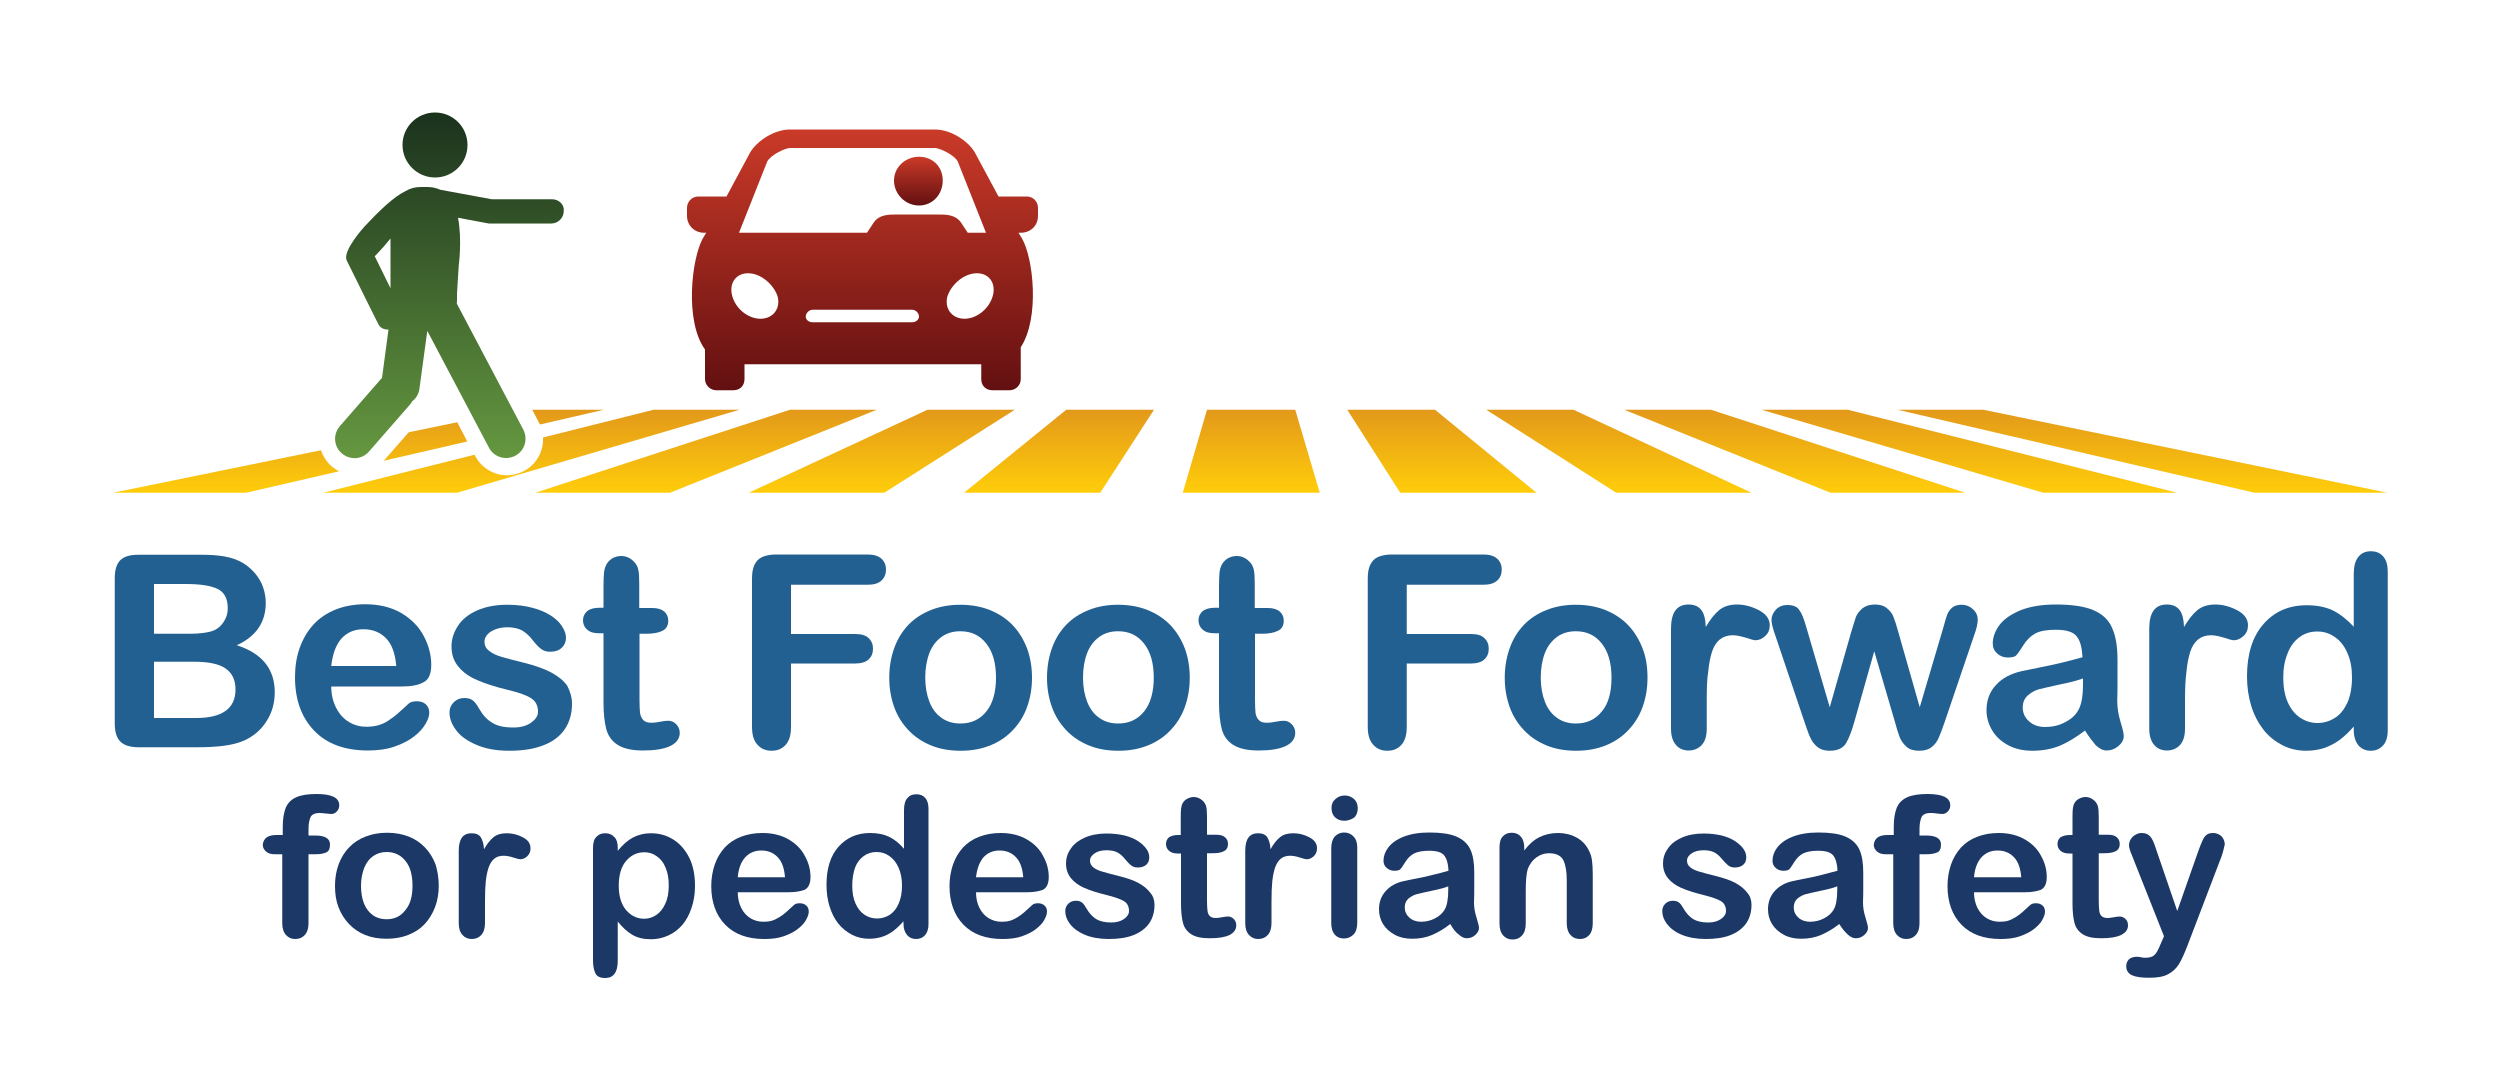 <?xml version="1.0" encoding="utf-8"?>
<!-- Generator: Adobe Illustrator 26.5.0, SVG Export Plug-In . SVG Version: 6.00 Build 0)  -->
<svg version="1.1" id="Layer_1" xmlns="http://www.w3.org/2000/svg" xmlns:xlink="http://www.w3.org/1999/xlink" x="0px" y="0px"
	 viewBox="0 0 1000 436" style="enable-background:new 0 0 1000 436;" xml:space="preserve">
<style type="text/css">
	.st0{display:none;}
	.st1{fill:#1C3867;}
	.st2{fill:#236092;}
	.st3{fill:url(#SVGID_1_);}
	.st4{fill:none;}
	.st5{fill:url(#SVGID_00000005239080283216213080000018027725858600276630_);}
	.st6{fill:url(#SVGID_00000101075966730403246930000017527614521905411255_);}
	.st7{fill:url(#SVGID_00000160186329000789251840000000268452877471162804_);}
	.st8{fill:url(#SVGID_00000169517195747489017740000011267824129711027381_);}
	.st9{fill:url(#SVGID_00000005982591649432027680000014509541062368711851_);}
	.st10{fill:url(#SVGID_00000008113663582750484760000013864821800500422811_);}
	.st11{fill:url(#SVGID_00000062897396166119391560000010333834342785859492_);}
	.st12{fill:url(#SVGID_00000121256953231334861550000007537589487791939240_);}
	.st13{fill:url(#SVGID_00000042719405968040208460000010189681656034944165_);}
	.st14{fill:url(#SVGID_00000124864573786029437700000015241023973446679729_);}
	.st15{fill:url(#SVGID_00000126316686428736011950000017798329014841939096_);}
	.st16{fill:url(#SVGID_00000103986939222836610140000015033923512661740708_);}
	.st17{fill:url(#SVGID_00000136394047754721799630000006872312966491262906_);}
	.st18{fill:url(#SVGID_00000016057020252705774970000003080788459306025393_);}
	.st19{fill:url(#SVGID_00000010290908598691876730000005789932294190691506_);}
</style>
<g id="DEMO_BACKGROUNDS_-_NO_PRINT" class="st0">
</g>
<g id="LOGOS">
	<g>
		<g>
			<g>
				<path class="st1" d="M110.6,334h2.5v-3.1c0-3.3,0.4-5.8,1.2-7.8c0.8-1.9,2.2-3.3,4.2-4.2c2-0.9,4.7-1.3,8.1-1.3
					c6.1,0,9.1,1.5,9.1,4.5c0,1-0.3,1.8-1,2.5c-0.6,0.7-1.4,1-2.3,1c-0.4,0-1.1-0.1-2.1-0.2s-1.8-0.2-2.5-0.2
					c-1.9,0-3.1,0.6-3.6,1.7s-0.8,2.7-0.8,4.8v2.5h2.6c4,0,6,1.2,6,3.6c0,1.7-0.5,2.8-1.6,3.2c-1.1,0.5-2.5,0.7-4.4,0.7h-2.6v27.6
					c0,2.1-0.5,3.6-1.5,4.7c-1,1.1-2.2,1.6-3.8,1.6c-1.5,0-2.7-0.5-3.7-1.6c-1-1.1-1.5-2.7-1.5-4.7v-27.6h-2.9
					c-1.6,0-2.7-0.3-3.6-1.1c-0.8-0.7-1.3-1.6-1.3-2.7C105.4,335.3,107.1,334,110.6,334z"/>
				<path class="st1" d="M175.5,354.3c0,3.1-0.5,6-1.5,8.6c-1,2.6-2.4,4.9-4.2,6.8c-1.8,1.9-4,3.3-6.6,4.3c-2.5,1-5.4,1.5-8.6,1.5
					c-3.2,0-6-0.5-8.5-1.5c-2.5-1-4.7-2.5-6.5-4.4c-1.8-1.9-3.2-4.1-4.2-6.7c-1-2.6-1.4-5.4-1.4-8.6c0-3.2,0.5-6,1.5-8.7
					c1-2.6,2.4-4.9,4.2-6.7c1.8-1.9,4-3.3,6.6-4.3c2.6-1,5.4-1.5,8.5-1.5c3.2,0,6,0.5,8.6,1.5c2.6,1,4.8,2.5,6.6,4.4
					c1.8,1.9,3.2,4.1,4.2,6.7C175,348.3,175.5,351.2,175.5,354.3z M165,354.3c0-4.3-0.9-7.6-2.8-9.9c-1.9-2.4-4.4-3.6-7.5-3.6
					c-2,0-3.8,0.5-5.4,1.6c-1.6,1.1-2.7,2.6-3.6,4.7c-0.8,2.1-1.3,4.5-1.3,7.2c0,2.7,0.4,5.1,1.2,7.1c0.8,2,2,3.6,3.6,4.7
					c1.5,1.1,3.4,1.6,5.4,1.6c3.2,0,5.7-1.2,7.5-3.6C164.1,361.8,165,358.5,165,354.3z"/>
				<path class="st1" d="M194,360.5v8.7c0,2.1-0.5,3.7-1.5,4.8s-2.3,1.6-3.8,1.6c-1.5,0-2.7-0.5-3.7-1.6c-1-1.1-1.5-2.6-1.5-4.7v-29
					c0-4.7,1.7-7,5.1-7c1.7,0,3,0.5,3.7,1.6s1.2,2.7,1.3,4.8c1.2-2.1,2.5-3.8,3.8-4.8c1.3-1.1,3.1-1.6,5.3-1.6
					c2.2,0,4.3,0.5,6.4,1.6c2.1,1.1,3.1,2.5,3.1,4.4c0,1.3-0.4,2.3-1.3,3.2c-0.9,0.8-1.8,1.2-2.8,1.2c-0.4,0-1.3-0.2-2.8-0.7
					c-1.5-0.5-2.8-0.7-3.9-0.7c-1.5,0-2.8,0.4-3.7,1.2c-1,0.8-1.7,2-2.3,3.6c-0.5,1.6-0.9,3.5-1.1,5.6
					C194.1,354.7,194,357.3,194,360.5z"/>
				<path class="st1" d="M247.1,339v1.3c2-2.4,4-4.2,6.1-5.3c2.1-1.1,4.5-1.7,7.2-1.7c3.2,0,6.2,0.8,8.9,2.5
					c2.7,1.7,4.8,4.1,6.4,7.3s2.3,7,2.3,11.3c0,3.2-0.5,6.2-1.4,8.8c-0.9,2.7-2.1,4.9-3.7,6.8c-1.6,1.8-3.4,3.2-5.6,4.2
					c-2.2,1-4.5,1.5-6.9,1.5c-3,0-5.5-0.6-7.5-1.8c-2-1.2-4-3-5.8-5.3v15.7c0,4.6-1.7,6.9-5,6.9c-2,0-3.3-0.6-3.9-1.8
					c-0.6-1.2-1-2.9-1-5.2v-45c0-2,0.4-3.5,1.3-4.4c0.9-1,2-1.5,3.6-1.5c1.5,0,2.7,0.5,3.6,1.5C246.6,335.6,247.1,337.1,247.1,339z
					 M267.5,354.1c0-2.7-0.4-5.1-1.3-7.1c-0.8-2-2-3.5-3.5-4.5c-1.5-1.1-3.1-1.6-4.9-1.6c-2.9,0-5.3,1.1-7.3,3.4c-2,2.3-3,5.6-3,10
					c0,4.2,1,7.4,2.9,9.7c2,2.3,4.4,3.5,7.3,3.5c1.7,0,3.3-0.5,4.8-1.5c1.5-1,2.7-2.5,3.6-4.5C267.1,359.4,267.5,357,267.5,354.1z"
					/>
				<path class="st1" d="M315.5,356.9h-20.4c0,2.4,0.5,4.5,1.4,6.3c0.9,1.8,2.2,3.2,3.7,4.1c1.5,0.9,3.2,1.4,5.1,1.4
					c1.2,0,2.4-0.1,3.4-0.4c1-0.3,2-0.8,3-1.4c1-0.6,1.9-1.3,2.7-2c0.8-0.7,1.9-1.7,3.2-2.9c0.5-0.5,1.3-0.7,2.3-0.7
					c1.1,0,1.9,0.3,2.6,0.9c0.7,0.6,1,1.4,1,2.5c0,0.9-0.4,2-1.1,3.3c-0.7,1.3-1.9,2.5-3.3,3.6c-1.5,1.2-3.4,2.1-5.6,2.9
					c-2.3,0.8-4.8,1.1-7.8,1.1c-6.7,0-11.9-1.9-15.6-5.7c-3.7-3.8-5.6-9-5.6-15.5c0-3.1,0.5-5.9,1.4-8.6c0.9-2.6,2.3-4.9,4-6.8
					c1.8-1.9,3.9-3.3,6.5-4.3c2.6-1,5.4-1.5,8.6-1.5c4.1,0,7.6,0.9,10.5,2.6c2.9,1.7,5.1,3.9,6.5,6.7c1.5,2.7,2.2,5.5,2.2,8.3
					c0,2.6-0.8,4.3-2.3,5.1C320.3,356.5,318.2,356.9,315.5,356.9z M295.1,350.9H314c-0.3-3.6-1.2-6.2-2.9-8
					c-1.7-1.8-3.9-2.7-6.6-2.7c-2.6,0-4.7,0.9-6.4,2.7C296.4,344.8,295.4,347.4,295.1,350.9z"/>
				<path class="st1" d="M361.4,369.5v-1c-1.4,1.6-2.8,2.9-4.1,3.9c-1.4,1-2.8,1.8-4.4,2.3c-1.6,0.5-3.3,0.8-5.2,0.8
					c-2.5,0-4.8-0.5-6.9-1.6c-2.1-1.1-4-2.6-5.5-4.5c-1.6-2-2.7-4.3-3.5-6.9s-1.2-5.5-1.2-8.6c0-6.5,1.6-11.6,4.8-15.2
					c3.2-3.6,7.4-5.5,12.6-5.5c3,0,5.5,0.5,7.6,1.5c2.1,1,4.1,2.6,6,4.8v-15.4c0-2.1,0.4-3.8,1.3-4.8c0.9-1.1,2.1-1.6,3.6-1.6
					c1.6,0,2.8,0.5,3.6,1.5c0.9,1,1.3,2.5,1.3,4.4v46c0,2-0.5,3.5-1.4,4.5c-0.9,1-2.1,1.5-3.6,1.5c-1.4,0-2.6-0.5-3.5-1.5
					C361.9,372.9,361.4,371.5,361.4,369.5z M340.9,354.2c0,2.8,0.4,5.2,1.3,7.2s2.1,3.5,3.6,4.5c1.5,1,3.2,1.5,5,1.5
					c1.8,0,3.5-0.5,5-1.4c1.5-1,2.7-2.4,3.6-4.4c0.9-2,1.4-4.4,1.4-7.4c0-2.8-0.5-5.2-1.4-7.2c-0.9-2-2.1-3.5-3.7-4.6
					c-1.5-1.1-3.2-1.6-5.1-1.6c-1.9,0-3.6,0.5-5.1,1.6c-1.5,1.1-2.7,2.6-3.5,4.7C341.3,349.2,340.9,351.6,340.9,354.2z"/>
				<path class="st1" d="M410.8,356.9h-20.4c0,2.4,0.5,4.5,1.4,6.3c0.9,1.8,2.2,3.2,3.7,4.1c1.5,0.9,3.2,1.4,5.1,1.4
					c1.2,0,2.4-0.1,3.4-0.4c1-0.3,2-0.8,3-1.4c1-0.6,1.9-1.3,2.7-2c0.8-0.7,1.9-1.7,3.2-2.9c0.5-0.5,1.3-0.7,2.3-0.7
					c1.1,0,1.9,0.3,2.6,0.9c0.7,0.6,1,1.4,1,2.5c0,0.9-0.4,2-1.1,3.3c-0.7,1.3-1.9,2.5-3.3,3.6c-1.5,1.2-3.4,2.1-5.6,2.9
					c-2.3,0.8-4.8,1.1-7.8,1.1c-6.7,0-11.9-1.9-15.6-5.7c-3.7-3.8-5.6-9-5.6-15.5c0-3.1,0.5-5.9,1.4-8.6c0.9-2.6,2.3-4.9,4-6.8
					c1.8-1.9,3.9-3.3,6.5-4.3c2.6-1,5.4-1.5,8.6-1.5c4.1,0,7.6,0.9,10.5,2.6c2.9,1.7,5.1,3.9,6.5,6.7c1.5,2.7,2.2,5.5,2.2,8.3
					c0,2.6-0.8,4.3-2.3,5.1C415.7,356.5,413.5,356.9,410.8,356.9z M390.4,350.9h18.9c-0.3-3.6-1.2-6.2-2.9-8
					c-1.7-1.8-3.9-2.7-6.6-2.7c-2.6,0-4.7,0.9-6.4,2.7C391.8,344.8,390.8,347.4,390.4,350.9z"/>
				<path class="st1" d="M461.8,361.9c0,2.9-0.7,5.3-2.1,7.4c-1.4,2-3.5,3.6-6.2,4.7c-2.7,1.1-6.1,1.6-10,1.6c-3.7,0-7-0.6-9.6-1.7
					s-4.6-2.6-5.9-4.3c-1.3-1.7-1.9-3.4-1.9-5.2c0-1.1,0.4-2.1,1.2-2.9c0.8-0.8,1.8-1.2,3.1-1.2c1.1,0,1.9,0.3,2.5,0.8
					c0.6,0.5,1.1,1.3,1.7,2.3c1.1,1.9,2.3,3.2,3.8,4.2c1.5,0.9,3.5,1.4,6.1,1.4c2.1,0,3.8-0.5,5.1-1.4c1.3-0.9,2-2,2-3.2
					c0-1.8-0.7-3.2-2.1-4c-1.4-0.8-3.7-1.6-6.9-2.4c-3.6-0.9-6.5-1.8-8.8-2.8c-2.3-1-4.1-2.3-5.4-3.9c-1.3-1.6-2-3.6-2-5.9
					c0-2.1,0.6-4.1,1.9-5.9c1.2-1.9,3.1-3.3,5.5-4.4c2.4-1.1,5.4-1.7,8.8-1.7c2.7,0,5.1,0.3,7.3,0.8c2.2,0.6,3.9,1.3,5.4,2.3
					c1.4,0.9,2.5,2,3.3,3.1c0.8,1.1,1.1,2.3,1.1,3.4c0,1.2-0.4,2.2-1.2,2.9s-1.9,1.1-3.4,1.1c-1.1,0-2-0.3-2.7-0.9
					c-0.8-0.6-1.6-1.5-2.6-2.7c-0.8-1-1.7-1.8-2.8-2.4c-1.1-0.6-2.5-0.9-4.4-0.9c-1.9,0-3.5,0.4-4.7,1.2c-1.2,0.8-1.9,1.8-1.9,3
					c0,1.1,0.5,2,1.4,2.7c0.9,0.7,2.2,1.3,3.7,1.7c1.6,0.5,3.7,1,6.4,1.7c3.2,0.8,5.9,1.7,7.9,2.8c2,1.1,3.6,2.4,4.7,3.9
					C461.2,358.3,461.8,360,461.8,361.9z"/>
				<path class="st1" d="M471.2,334h1.1v-6.3c0-1.7,0-3,0.1-4c0.1-1,0.3-1.8,0.7-2.5c0.4-0.7,1-1.3,1.8-1.7s1.6-0.7,2.6-0.7
					c1.3,0,2.5,0.5,3.6,1.5c0.7,0.7,1.2,1.5,1.4,2.4s0.3,2.3,0.3,4.1v7.1h3.8c1.5,0,2.6,0.3,3.4,1c0.8,0.7,1.2,1.6,1.2,2.7
					c0,1.4-0.6,2.4-1.7,2.9c-1.1,0.6-2.7,0.8-4.8,0.8h-1.9v19.2c0,1.6,0.1,2.9,0.2,3.8c0.1,0.9,0.4,1.6,0.9,2.1
					c0.5,0.5,1.3,0.8,2.4,0.8c0.6,0,1.4-0.1,2.5-0.3c1-0.2,1.9-0.3,2.4-0.3c0.8,0,1.6,0.3,2.3,1c0.7,0.7,1,1.5,1,2.5
					c0,1.7-0.9,3-2.7,3.9c-1.8,0.9-4.5,1.3-7.9,1.3c-3.3,0-5.7-0.5-7.4-1.6c-1.7-1.1-2.8-2.6-3.3-4.5c-0.5-1.9-0.8-4.5-0.8-7.8v-20
					h-1.4c-1.5,0-2.6-0.4-3.4-1.1c-0.8-0.7-1.2-1.6-1.2-2.7c0-1.1,0.4-2,1.2-2.7C468.4,334.4,469.6,334,471.2,334z"/>
				<path class="st1" d="M508.6,360.5v8.7c0,2.1-0.5,3.7-1.5,4.8s-2.3,1.6-3.8,1.6c-1.5,0-2.7-0.5-3.7-1.6c-1-1.1-1.5-2.6-1.5-4.7
					v-29c0-4.7,1.7-7,5.1-7c1.7,0,3,0.5,3.7,1.6s1.2,2.7,1.3,4.8c1.2-2.1,2.5-3.8,3.8-4.8c1.3-1.1,3.1-1.6,5.3-1.6
					c2.2,0,4.3,0.5,6.4,1.6c2.1,1.1,3.1,2.5,3.1,4.4c0,1.3-0.4,2.3-1.3,3.2c-0.9,0.8-1.8,1.2-2.8,1.2c-0.4,0-1.3-0.2-2.8-0.7
					c-1.5-0.5-2.8-0.7-3.9-0.7c-1.5,0-2.8,0.4-3.7,1.2c-1,0.8-1.7,2-2.3,3.6c-0.5,1.6-0.9,3.5-1.1,5.6
					C508.7,354.7,508.6,357.3,508.6,360.5z"/>
				<path class="st1" d="M537.8,328.3c-1.5,0-2.7-0.4-3.7-1.3c-1-0.9-1.5-2.2-1.5-3.8c0-1.5,0.5-2.7,1.6-3.6c1.1-1,2.3-1.4,3.7-1.4
					c1.3,0,2.5,0.4,3.6,1.3c1,0.9,1.6,2.1,1.6,3.8c0,1.6-0.5,2.9-1.5,3.8C540.4,327.8,539.2,328.3,537.8,328.3z M542.9,339v30.1
					c0,2.1-0.5,3.7-1.5,4.7s-2.3,1.6-3.8,1.6c-1.5,0-2.8-0.5-3.7-1.6c-1-1.1-1.4-2.7-1.4-4.7v-29.8c0-2.1,0.5-3.6,1.4-4.7
					c1-1,2.2-1.6,3.7-1.6c1.5,0,2.8,0.5,3.8,1.6C542.5,335.7,542.9,337.2,542.9,339z"/>
				<path class="st1" d="M580.1,369.6c-2.5,2-5,3.4-7.3,4.4c-2.4,1-5,1.5-7.9,1.5c-2.7,0-5-0.5-7-1.6s-3.6-2.5-4.7-4.3
					c-1.1-1.8-1.6-3.8-1.6-5.9c0-2.9,0.9-5.3,2.7-7.3c1.8-2,4.3-3.4,7.4-4c0.7-0.2,2.3-0.5,4.9-1c2.6-0.5,4.9-1,6.7-1.5
					c1.9-0.4,3.9-1,6.1-1.6c-0.1-2.8-0.7-4.8-1.7-6.1c-1-1.3-3-1.9-6.1-1.9c-2.6,0-4.6,0.4-6,1.1c-1.3,0.7-2.5,1.8-3.4,3.3
					c-1,1.5-1.6,2.5-2,2.9c-0.4,0.5-1.2,0.7-2.5,0.7c-1.2,0-2.2-0.4-3-1.1c-0.9-0.8-1.3-1.7-1.3-2.9c0-1.8,0.6-3.6,1.9-5.3
					c1.3-1.7,3.3-3.2,6.1-4.3s6.2-1.7,10.3-1.7c4.6,0,8.2,0.5,10.8,1.6c2.6,1.1,4.5,2.8,5.6,5.1c1.1,2.3,1.6,5.4,1.6,9.3
					c0,2.4,0,4.5,0,6.2c0,1.7,0,3.6-0.1,5.7c0,2,0.3,4,1,6.1c0.6,2.1,1,3.5,1,4.1c0,1.1-0.5,2-1.5,2.9c-1,0.9-2.1,1.3-3.4,1.3
					c-1.1,0-2.1-0.5-3.2-1.5C582.3,373,581.2,371.5,580.1,369.6z M579.4,354.5c-1.5,0.6-3.7,1.2-6.7,1.8c-2.9,0.6-4.9,1.1-6.1,1.4
					c-1.1,0.3-2.2,0.9-3.2,1.7c-1,0.9-1.5,2-1.5,3.6c0,1.6,0.6,2.9,1.8,4c1.2,1.1,2.8,1.7,4.7,1.7c2.1,0,4-0.5,5.7-1.4
					c1.7-0.9,3-2.1,3.8-3.5c0.9-1.6,1.4-4.2,1.4-7.8V354.5z"/>
				<path class="st1" d="M609.7,338.9v1.3c1.8-2.4,3.8-4.2,6-5.3s4.7-1.7,7.5-1.7c2.7,0,5.2,0.6,7.4,1.8c2.2,1.2,3.8,2.9,4.9,5.1
					c0.7,1.3,1.1,2.6,1.3,4.1c0.2,1.5,0.3,3.4,0.3,5.7v19.4c0,2.1-0.5,3.7-1.4,4.7c-1,1.1-2.2,1.6-3.7,1.6c-1.6,0-2.8-0.5-3.8-1.6
					c-1-1.1-1.5-2.7-1.5-4.7v-17.4c0-3.4-0.5-6.1-1.4-7.9c-1-1.8-2.9-2.7-5.7-2.7c-1.9,0-3.6,0.6-5.1,1.7c-1.5,1.1-2.6,2.6-3.4,4.6
					c-0.5,1.6-0.8,4.5-0.8,8.7v13.1c0,2.1-0.5,3.7-1.5,4.8c-1,1.1-2.2,1.6-3.8,1.6c-1.5,0-2.7-0.5-3.7-1.6c-1-1.1-1.5-2.7-1.5-4.7
					V339c0-2,0.4-3.5,1.3-4.4c0.9-1,2-1.5,3.6-1.5c0.9,0,1.7,0.2,2.5,0.6c0.7,0.4,1.3,1.1,1.8,1.9
					C609.4,336.6,609.7,337.6,609.7,338.9z"/>
				<path class="st1" d="M700.6,361.9c0,2.9-0.7,5.3-2.1,7.4c-1.4,2-3.5,3.6-6.2,4.7c-2.7,1.1-6.1,1.6-10,1.6c-3.7,0-7-0.6-9.6-1.7
					c-2.7-1.1-4.6-2.6-5.9-4.3c-1.3-1.7-1.9-3.4-1.9-5.2c0-1.1,0.4-2.1,1.2-2.9c0.8-0.8,1.8-1.2,3.1-1.2c1.1,0,1.9,0.3,2.5,0.8
					c0.6,0.5,1.1,1.3,1.7,2.3c1.1,1.9,2.3,3.2,3.8,4.2c1.5,0.9,3.5,1.4,6.1,1.4c2.1,0,3.8-0.5,5.1-1.4c1.3-0.9,2-2,2-3.2
					c0-1.8-0.7-3.2-2.1-4c-1.4-0.8-3.7-1.6-6.9-2.4c-3.6-0.9-6.5-1.8-8.8-2.8s-4.1-2.3-5.4-3.9c-1.3-1.6-2-3.6-2-5.9
					c0-2.1,0.6-4.1,1.9-5.9c1.2-1.9,3.1-3.3,5.5-4.4c2.4-1.1,5.4-1.7,8.8-1.7c2.7,0,5.1,0.3,7.3,0.8c2.2,0.6,3.9,1.3,5.4,2.3
					s2.5,2,3.3,3.1c0.8,1.1,1.1,2.3,1.1,3.4c0,1.2-0.4,2.2-1.2,2.9s-1.9,1.1-3.4,1.1c-1.1,0-2-0.3-2.7-0.9s-1.6-1.5-2.6-2.7
					c-0.8-1-1.7-1.8-2.8-2.4s-2.5-0.9-4.4-0.9c-1.9,0-3.5,0.4-4.7,1.2c-1.2,0.8-1.9,1.8-1.9,3c0,1.1,0.5,2,1.4,2.7
					c0.9,0.7,2.2,1.3,3.7,1.7c1.6,0.5,3.7,1,6.4,1.7c3.2,0.8,5.9,1.7,7.9,2.8c2,1.1,3.6,2.4,4.7,3.9
					C700,358.3,700.6,360,700.6,361.9z"/>
				<path class="st1" d="M735.7,369.6c-2.5,2-5,3.4-7.3,4.4c-2.4,1-5,1.5-7.9,1.5c-2.7,0-5-0.5-7-1.6s-3.6-2.5-4.7-4.3
					c-1.1-1.8-1.6-3.8-1.6-5.9c0-2.9,0.9-5.3,2.7-7.3c1.8-2,4.3-3.4,7.4-4c0.7-0.2,2.3-0.5,4.9-1c2.6-0.5,4.9-1,6.7-1.5
					s3.9-1,6.1-1.6c-0.1-2.8-0.7-4.8-1.7-6.1c-1-1.3-3-1.9-6.1-1.9c-2.6,0-4.6,0.4-6,1.1c-1.3,0.7-2.5,1.8-3.4,3.3
					c-1,1.5-1.6,2.5-2,2.9c-0.4,0.5-1.2,0.7-2.5,0.7c-1.2,0-2.2-0.4-3-1.1c-0.9-0.8-1.3-1.7-1.3-2.9c0-1.8,0.6-3.6,1.9-5.3
					c1.3-1.7,3.3-3.2,6.1-4.3c2.8-1.1,6.2-1.7,10.3-1.7c4.6,0,8.2,0.5,10.8,1.6c2.6,1.1,4.5,2.8,5.6,5.1c1.1,2.3,1.6,5.4,1.6,9.3
					c0,2.4,0,4.5,0,6.2c0,1.7,0,3.6-0.1,5.7c0,2,0.3,4,1,6.1c0.6,2.1,1,3.5,1,4.1c0,1.1-0.5,2-1.5,2.9c-1,0.9-2.1,1.3-3.4,1.3
					c-1.1,0-2.1-0.5-3.2-1.5S736.9,371.5,735.7,369.6z M735,354.5c-1.5,0.6-3.7,1.2-6.7,1.8c-2.9,0.6-4.9,1.1-6.1,1.4
					c-1.1,0.3-2.2,0.9-3.2,1.7c-1,0.9-1.5,2-1.5,3.6c0,1.6,0.6,2.9,1.8,4s2.8,1.7,4.7,1.7c2.1,0,4-0.5,5.7-1.4
					c1.7-0.9,3-2.1,3.8-3.5c0.9-1.6,1.4-4.2,1.4-7.8V354.5z"/>
				<path class="st1" d="M755,334h2.5v-3.1c0-3.3,0.4-5.8,1.2-7.8c0.8-1.9,2.2-3.3,4.2-4.2c2-0.9,4.7-1.3,8.1-1.3
					c6.1,0,9.1,1.5,9.1,4.5c0,1-0.3,1.8-1,2.5c-0.6,0.7-1.4,1-2.3,1c-0.4,0-1.1-0.1-2.1-0.2c-1-0.2-1.8-0.2-2.5-0.2
					c-1.9,0-3.1,0.6-3.6,1.7s-0.8,2.7-0.8,4.8v2.5h2.6c4,0,6,1.2,6,3.6c0,1.7-0.5,2.8-1.6,3.2c-1.1,0.5-2.5,0.7-4.4,0.7h-2.6v27.6
					c0,2.1-0.5,3.6-1.5,4.7c-1,1.1-2.2,1.6-3.8,1.6c-1.5,0-2.7-0.5-3.7-1.6c-1-1.1-1.5-2.7-1.5-4.7v-27.6h-2.9
					c-1.6,0-2.7-0.3-3.6-1.1c-0.8-0.7-1.3-1.6-1.3-2.7C749.8,335.3,751.5,334,755,334z"/>
				<path class="st1" d="M810,356.9h-20.4c0,2.4,0.5,4.5,1.4,6.3c0.9,1.8,2.2,3.2,3.7,4.1c1.5,0.9,3.2,1.4,5.1,1.4
					c1.2,0,2.4-0.1,3.4-0.4c1-0.3,2-0.8,3-1.4c1-0.6,1.9-1.3,2.7-2c0.8-0.7,1.9-1.7,3.2-2.9c0.5-0.5,1.3-0.7,2.3-0.7
					c1.1,0,1.9,0.3,2.6,0.9c0.7,0.6,1,1.4,1,2.5c0,0.9-0.4,2-1.1,3.3c-0.7,1.3-1.9,2.5-3.3,3.6c-1.5,1.2-3.4,2.1-5.6,2.9
					c-2.3,0.8-4.8,1.1-7.8,1.1c-6.7,0-11.9-1.9-15.6-5.7c-3.7-3.8-5.6-9-5.6-15.5c0-3.1,0.5-5.9,1.4-8.6c0.9-2.6,2.3-4.9,4-6.8
					c1.8-1.9,3.9-3.3,6.5-4.3c2.6-1,5.4-1.5,8.6-1.5c4.1,0,7.6,0.9,10.5,2.6c2.9,1.7,5.1,3.9,6.5,6.7c1.5,2.7,2.2,5.5,2.2,8.3
					c0,2.6-0.8,4.3-2.3,5.1C814.8,356.5,812.7,356.9,810,356.9z M789.6,350.9h18.9c-0.3-3.6-1.2-6.2-2.9-8s-3.9-2.7-6.6-2.7
					c-2.6,0-4.7,0.9-6.4,2.7C790.9,344.8,789.9,347.4,789.6,350.9z"/>
				<path class="st1" d="M827.9,334h1.1v-6.3c0-1.7,0-3,0.1-4c0.1-1,0.3-1.8,0.7-2.5c0.4-0.7,1-1.3,1.8-1.7c0.8-0.4,1.6-0.7,2.6-0.7
					c1.3,0,2.5,0.5,3.6,1.5c0.7,0.7,1.2,1.5,1.4,2.4s0.3,2.3,0.3,4.1v7.1h3.8c1.5,0,2.6,0.3,3.4,1c0.8,0.7,1.2,1.6,1.2,2.7
					c0,1.4-0.6,2.4-1.7,2.9c-1.1,0.6-2.7,0.8-4.8,0.8h-1.9v19.2c0,1.6,0.1,2.9,0.2,3.8c0.1,0.9,0.4,1.6,0.9,2.1s1.3,0.8,2.4,0.8
					c0.6,0,1.4-0.1,2.5-0.3c1-0.2,1.9-0.3,2.4-0.3c0.8,0,1.6,0.3,2.3,1c0.7,0.7,1,1.5,1,2.5c0,1.7-0.9,3-2.8,3.9
					c-1.8,0.9-4.5,1.3-7.9,1.3c-3.3,0-5.7-0.5-7.4-1.6c-1.7-1.1-2.8-2.6-3.3-4.5c-0.5-1.9-0.8-4.5-0.8-7.8v-20h-1.4
					c-1.5,0-2.6-0.4-3.4-1.1c-0.8-0.7-1.2-1.6-1.2-2.7c0-1.1,0.4-2,1.2-2.7C825.1,334.4,826.3,334,827.9,334z"/>
				<path class="st1" d="M864.6,376.8l1-2.3l-12.8-32.3c-0.8-1.9-1.2-3.2-1.2-4c0-0.9,0.2-1.7,0.7-2.5c0.5-0.8,1.1-1.4,1.9-1.8
					c0.8-0.5,1.6-0.7,2.5-0.7c1.5,0,2.6,0.5,3.4,1.4s1.4,2.3,2,4.1l8.8,25.7l8.4-23.9c0.7-1.9,1.3-3.5,1.8-4.5
					c0.5-1.1,1.1-1.8,1.7-2.2c0.6-0.4,1.4-0.6,2.5-0.6c0.8,0,1.5,0.2,2.3,0.6s1.3,1,1.7,1.7c0.4,0.7,0.6,1.5,0.6,2.3
					c-0.1,0.5-0.3,1.2-0.5,2.1s-0.5,1.8-0.8,2.7l-13.6,35.6c-1.2,3.1-2.3,5.6-3.4,7.4c-1.1,1.8-2.6,3.2-4.4,4.1
					c-1.8,1-4.3,1.4-7.5,1.4c-3.1,0-5.3-0.3-6.9-1c-1.5-0.7-2.3-1.9-2.3-3.6c0-1.2,0.4-2.1,1.1-2.8c0.7-0.6,1.8-1,3.2-1
					c0.6,0,1.1,0.1,1.6,0.2c0.7,0.2,1.2,0.2,1.7,0.2c1.2,0,2.1-0.2,2.8-0.5s1.3-1,1.9-1.9C863.3,379.8,863.9,378.5,864.6,376.8z"/>
			</g>
			<g>
				<path class="st2" d="M79,298.9H55.4c-3.4,0-5.8-0.8-7.3-2.3c-1.5-1.5-2.2-4-2.2-7.3v-57.9c0-3.4,0.7-5.8,2.2-7.3
					c1.5-1.5,3.9-2.2,7.2-2.2h25c3.7,0,6.9,0.2,9.6,0.7c2.7,0.5,5.1,1.3,7.3,2.6c1.8,1.1,3.4,2.5,4.8,4.1c1.4,1.7,2.5,3.5,3.2,5.5
					c0.7,2,1.1,4.1,1.1,6.4c0,7.7-3.9,13.4-11.6,16.9c10.1,3.2,15.2,9.5,15.2,18.8c0,4.3-1.1,8.2-3.3,11.6c-2.2,3.5-5.2,6-8.9,7.7
					c-2.3,1-5,1.7-8.1,2.1C86.6,298.7,83,298.9,79,298.9z M61.6,233.6v19.9h14.3c3.9,0,6.9-0.4,9-1.1c2.1-0.7,3.7-2.1,4.9-4.2
					c0.9-1.5,1.3-3.1,1.3-4.9c0-3.9-1.4-6.5-4.2-7.8c-2.8-1.3-7-1.9-12.7-1.9H61.6z M77.8,264.7H61.6v22.5h16.8
					c10.5,0,15.8-3.8,15.8-11.4c0-3.9-1.4-6.7-4.1-8.5S83.2,264.7,77.8,264.7z"/>
				<path class="st2" d="M160.6,274.6h-28.1c0,3.3,0.7,6.1,2,8.6c1.3,2.5,3,4.4,5.1,5.6c2.1,1.3,4.5,1.9,7,1.9
					c1.7,0,3.3-0.2,4.7-0.6c1.4-0.4,2.8-1,4.1-1.9c1.3-0.9,2.6-1.8,3.7-2.8c1.1-1,2.6-2.3,4.4-4c0.7-0.6,1.8-0.9,3.2-0.9
					c1.5,0,2.7,0.4,3.6,1.2c0.9,0.8,1.4,1.9,1.4,3.4c0,1.3-0.5,2.8-1.5,4.5c-1,1.7-2.5,3.4-4.6,5c-2,1.6-4.6,2.9-7.7,4
					c-3.1,1.1-6.7,1.6-10.7,1.6c-9.2,0-16.4-2.6-21.5-7.9c-5.1-5.3-7.7-12.4-7.7-21.4c0-4.2,0.6-8.2,1.9-11.8
					c1.3-3.6,3.1-6.7,5.5-9.3c2.4-2.6,5.4-4.6,8.9-6c3.5-1.4,7.5-2.1,11.8-2.1c5.6,0,10.4,1.2,14.4,3.5c4,2.4,7,5.4,9,9.2
					c2,3.8,3,7.6,3,11.5c0,3.6-1,6-3.1,7C167.3,274.1,164.3,274.6,160.6,274.6z M132.5,266.4h26c-0.4-4.9-1.7-8.6-4-11
					c-2.3-2.4-5.3-3.7-9.1-3.7c-3.6,0-6.5,1.2-8.8,3.7C134.4,257.9,133,261.6,132.5,266.4z"/>
				<path class="st2" d="M228.8,281.5c0,4-1,7.4-2.9,10.2c-1.9,2.8-4.8,5-8.5,6.4c-3.8,1.5-8.3,2.2-13.7,2.2
					c-5.2,0-9.6-0.8-13.2-2.4c-3.7-1.6-6.4-3.5-8.1-5.9c-1.8-2.4-2.6-4.7-2.6-7.1c0-1.6,0.6-2.9,1.7-4c1.1-1.1,2.5-1.7,4.3-1.7
					c1.5,0,2.7,0.4,3.5,1.1c0.8,0.7,1.6,1.8,2.3,3.1c1.5,2.6,3.2,4.5,5.3,5.7c2,1.3,4.8,1.9,8.4,1.9c2.9,0,5.2-0.6,7.1-1.9
					c1.8-1.3,2.8-2.7,2.8-4.4c0-2.5-1-4.4-2.9-5.5c-1.9-1.2-5.1-2.3-9.4-3.3c-4.9-1.2-9-2.5-12.1-3.9c-3.1-1.3-5.6-3.1-7.4-5.3
					c-1.9-2.2-2.8-4.9-2.8-8.2c0-2.9,0.9-5.6,2.6-8.2c1.7-2.6,4.2-4.6,7.6-6.1c3.3-1.5,7.4-2.3,12.1-2.3c3.7,0,7.1,0.4,10,1.2
					c3,0.8,5.4,1.8,7.4,3.1c2,1.3,3.5,2.7,4.5,4.3c1,1.6,1.6,3.1,1.6,4.6c0,1.6-0.6,3-1.7,4c-1.1,1.1-2.7,1.6-4.7,1.6
					c-1.5,0-2.7-0.4-3.8-1.3c-1-0.8-2.2-2.1-3.5-3.8c-1.1-1.4-2.4-2.5-3.8-3.4c-1.5-0.8-3.5-1.3-6-1.3c-2.6,0-4.7,0.6-6.5,1.7
					c-1.7,1.1-2.6,2.5-2.6,4.1c0,1.5,0.6,2.7,1.9,3.7c1.3,1,3,1.8,5.1,2.4c2.1,0.6,5.1,1.4,8.8,2.3c4.4,1.1,8.1,2.4,10.9,3.9
					c2.8,1.5,5,3.3,6.4,5.3C228,276.5,228.8,278.8,228.8,281.5z"/>
				<path class="st2" d="M239.8,243.1h1.6v-8.6c0-2.3,0.1-4.1,0.2-5.4c0.1-1.3,0.5-2.4,1-3.4c0.6-1,1.4-1.8,2.4-2.4
					c1.1-0.6,2.2-0.9,3.5-0.9c1.8,0,3.5,0.7,4.9,2.1c1,0.9,1.6,2,1.9,3.3c0.3,1.3,0.4,3.2,0.4,5.6v9.8h5.3c2,0,3.6,0.5,4.7,1.4
					c1.1,1,1.6,2.2,1.6,3.7c0,1.9-0.8,3.3-2.3,4c-1.5,0.8-3.7,1.2-6.5,1.2h-2.7v26.4c0,2.2,0.1,4,0.2,5.2c0.2,1.2,0.6,2.2,1.3,2.9
					c0.7,0.8,1.8,1.1,3.3,1.1c0.8,0,2-0.1,3.4-0.4c1.4-0.3,2.6-0.4,3.4-0.4c1.2,0,2.2,0.5,3.1,1.4c0.9,0.9,1.4,2.1,1.4,3.4
					c0,2.3-1.3,4.1-3.8,5.3c-2.5,1.2-6.1,1.8-10.9,1.8c-4.5,0-7.9-0.8-10.2-2.3c-2.3-1.5-3.8-3.6-4.5-6.3c-0.7-2.7-1.1-6.2-1.1-10.7
					v-27.6h-1.9c-2.1,0-3.6-0.5-4.7-1.5c-1.1-1-1.6-2.2-1.6-3.7c0-1.5,0.6-2.7,1.7-3.7C235.9,243.6,237.6,243.1,239.8,243.1z"/>
				<path class="st2" d="M347.1,233.9h-30.7v19.7h25.7c2.4,0,4.2,0.5,5.3,1.6c1.2,1.1,1.8,2.5,1.8,4.3c0,1.8-0.6,3.2-1.8,4.3
					c-1.2,1.1-3,1.6-5.3,1.6h-25.7v25.4c0,3.2-0.7,5.6-2.2,7.2c-1.5,1.6-3.3,2.3-5.6,2.3c-2.3,0-4.2-0.8-5.6-2.4
					c-1.5-1.6-2.2-4-2.2-7.2v-59.3c0-2.2,0.3-4.1,1-5.5c0.7-1.4,1.7-2.5,3.1-3.1c1.4-0.6,3.2-1,5.4-1h36.8c2.5,0,4.3,0.6,5.5,1.7
					c1.2,1.1,1.8,2.6,1.8,4.3c0,1.8-0.6,3.3-1.8,4.4C351.5,233.3,349.6,233.9,347.1,233.9z"/>
				<path class="st2" d="M412.8,271.1c0,4.3-0.7,8.2-2,11.8c-1.3,3.6-3.3,6.7-5.8,9.3c-2.5,2.6-5.5,4.6-9,6
					c-3.5,1.4-7.4,2.1-11.8,2.1c-4.3,0-8.3-0.7-11.7-2.1c-3.5-1.4-6.5-3.4-9-6c-2.5-2.6-4.5-5.7-5.8-9.3c-1.3-3.6-2-7.5-2-11.8
					c0-4.3,0.7-8.3,2-11.9c1.3-3.6,3.2-6.7,5.7-9.3c2.5-2.6,5.5-4.5,9-5.9c3.5-1.4,7.4-2.1,11.7-2.1c4.3,0,8.3,0.7,11.8,2.1
					c3.5,1.4,6.6,3.4,9.1,6c2.5,2.6,4.4,5.7,5.8,9.3C412.1,262.8,412.8,266.8,412.8,271.1z M398.4,271.1c0-5.9-1.3-10.4-3.9-13.7
					c-2.6-3.3-6-4.9-10.4-4.9c-2.8,0-5.3,0.7-7.4,2.2c-2.1,1.5-3.8,3.6-4.9,6.4s-1.7,6.2-1.7,9.9c0,3.8,0.6,7,1.7,9.8
					c1.1,2.8,2.8,5,4.9,6.4c2.1,1.5,4.6,2.2,7.5,2.2c4.3,0,7.8-1.6,10.4-4.9C397.1,281.4,398.4,276.8,398.4,271.1z"/>
				<path class="st2" d="M475.9,271.1c0,4.3-0.7,8.2-2,11.8c-1.3,3.6-3.3,6.7-5.8,9.3c-2.5,2.6-5.5,4.6-9,6
					c-3.5,1.4-7.4,2.1-11.8,2.1c-4.3,0-8.3-0.7-11.7-2.1c-3.5-1.4-6.5-3.4-9-6c-2.5-2.6-4.5-5.7-5.8-9.3c-1.3-3.6-2-7.5-2-11.8
					c0-4.3,0.7-8.3,2-11.9c1.3-3.6,3.2-6.7,5.7-9.3c2.5-2.6,5.5-4.5,9-5.9c3.5-1.4,7.4-2.1,11.7-2.1c4.3,0,8.3,0.7,11.8,2.1
					c3.5,1.4,6.6,3.4,9.1,6c2.5,2.6,4.4,5.7,5.8,9.3C475.2,262.8,475.9,266.8,475.9,271.1z M461.5,271.1c0-5.9-1.3-10.4-3.9-13.7
					c-2.6-3.3-6-4.9-10.4-4.9c-2.8,0-5.3,0.7-7.4,2.2c-2.1,1.5-3.8,3.6-4.9,6.4s-1.7,6.2-1.7,9.9c0,3.8,0.6,7,1.7,9.8
					c1.1,2.8,2.8,5,4.9,6.4c2.1,1.5,4.6,2.2,7.5,2.2c4.3,0,7.8-1.6,10.4-4.9C460.2,281.4,461.5,276.8,461.5,271.1z"/>
				<path class="st2" d="M486,243.1h1.6v-8.6c0-2.3,0.1-4.1,0.2-5.4c0.1-1.3,0.5-2.4,1-3.4c0.6-1,1.4-1.8,2.4-2.4
					c1.1-0.6,2.2-0.9,3.5-0.9c1.8,0,3.5,0.7,4.9,2.1c1,0.9,1.6,2,1.9,3.3c0.3,1.3,0.4,3.2,0.4,5.6v9.8h5.3c2,0,3.6,0.5,4.7,1.4
					c1.1,1,1.6,2.2,1.6,3.7c0,1.9-0.8,3.3-2.3,4c-1.5,0.8-3.7,1.2-6.5,1.2h-2.7v26.4c0,2.2,0.1,4,0.2,5.2c0.2,1.2,0.6,2.2,1.3,2.9
					c0.7,0.8,1.8,1.1,3.3,1.1c0.8,0,2-0.1,3.4-0.4c1.4-0.3,2.6-0.4,3.4-0.4c1.2,0,2.2,0.5,3.1,1.4c0.9,0.9,1.4,2.1,1.4,3.4
					c0,2.3-1.3,4.1-3.8,5.3c-2.5,1.2-6.1,1.8-10.9,1.8c-4.5,0-7.9-0.8-10.2-2.3c-2.3-1.5-3.8-3.6-4.5-6.3c-0.7-2.7-1.1-6.2-1.1-10.7
					v-27.6h-1.9c-2.1,0-3.6-0.5-4.7-1.5c-1.1-1-1.6-2.2-1.6-3.7c0-1.5,0.6-2.7,1.7-3.7C482.2,243.6,483.8,243.1,486,243.1z"/>
				<path class="st2" d="M593.4,233.9h-30.7v19.7h25.7c2.4,0,4.2,0.5,5.3,1.6c1.2,1.1,1.8,2.5,1.8,4.3c0,1.8-0.6,3.2-1.8,4.3
					c-1.2,1.1-3,1.6-5.3,1.6h-25.7v25.4c0,3.2-0.7,5.6-2.2,7.2c-1.5,1.6-3.3,2.3-5.6,2.3c-2.3,0-4.2-0.8-5.6-2.4
					c-1.5-1.6-2.2-4-2.2-7.2v-59.3c0-2.2,0.3-4.1,1-5.5c0.7-1.4,1.7-2.5,3.1-3.1c1.4-0.6,3.2-1,5.4-1h36.8c2.5,0,4.3,0.6,5.5,1.7
					c1.2,1.1,1.8,2.6,1.8,4.3c0,1.8-0.6,3.3-1.8,4.4C597.7,233.3,595.9,233.9,593.4,233.9z"/>
				<path class="st2" d="M659,271.1c0,4.3-0.7,8.2-2,11.8c-1.3,3.6-3.3,6.7-5.8,9.3c-2.5,2.6-5.5,4.6-9,6c-3.5,1.4-7.4,2.1-11.8,2.1
					c-4.3,0-8.3-0.7-11.7-2.1c-3.5-1.4-6.5-3.4-9-6c-2.5-2.6-4.5-5.7-5.8-9.3c-1.3-3.6-2-7.5-2-11.8c0-4.3,0.7-8.3,2-11.9
					c1.3-3.6,3.2-6.7,5.7-9.3c2.5-2.6,5.5-4.5,9-5.9c3.5-1.4,7.4-2.1,11.7-2.1c4.3,0,8.3,0.7,11.8,2.1c3.5,1.4,6.6,3.4,9.1,6
					c2.5,2.6,4.4,5.7,5.8,9.3C658.4,262.8,659,266.8,659,271.1z M644.6,271.1c0-5.9-1.3-10.4-3.9-13.7c-2.6-3.3-6-4.9-10.4-4.9
					c-2.8,0-5.3,0.7-7.4,2.2c-2.1,1.5-3.8,3.6-4.9,6.4s-1.7,6.2-1.7,9.9c0,3.8,0.6,7,1.7,9.8c1.1,2.8,2.8,5,4.9,6.4
					c2.1,1.5,4.6,2.2,7.5,2.2c4.3,0,7.8-1.6,10.4-4.9C643.4,281.4,644.6,276.8,644.6,271.1z"/>
				<path class="st2" d="M682.7,279.5v12c0,2.9-0.7,5.1-2,6.5s-3.1,2.2-5.2,2.2c-2.1,0-3.8-0.7-5.1-2.2c-1.3-1.5-2-3.6-2-6.5v-40
					c0-6.5,2.3-9.7,7-9.7c2.4,0,4.1,0.8,5.2,2.3c1.1,1.5,1.6,3.7,1.7,6.7c1.7-2.9,3.5-5.2,5.3-6.7c1.8-1.5,4.2-2.3,7.2-2.3
					c3,0,5.9,0.8,8.8,2.3c2.8,1.5,4.3,3.5,4.3,6c0,1.8-0.6,3.2-1.8,4.3c-1.2,1.1-2.5,1.7-3.9,1.7c-0.5,0-1.8-0.3-3.8-1
					c-2-0.6-3.8-1-5.3-1c-2.1,0-3.8,0.6-5.2,1.7c-1.3,1.1-2.4,2.7-3.1,4.9c-0.7,2.2-1.2,4.8-1.5,7.8
					C682.8,271.6,682.7,275.2,682.7,279.5z"/>
				<path class="st2" d="M722.5,250.8l9.4,32.1l8.5-29.8c0.9-3.1,1.6-5.2,2-6.4c0.4-1.1,1.3-2.2,2.5-3.3c1.2-1,2.9-1.6,5-1.6
					c2.1,0,3.8,0.5,5,1.6c1.2,1,2.1,2.2,2.5,3.4c0.5,1.2,1.2,3.3,2,6.3l8.5,29.8l9.5-32.1c0.6-2.3,1.1-4,1.5-5c0.4-1,1-1.9,1.9-2.7
					c0.9-0.8,2.2-1.2,3.9-1.2c1.7,0,3.2,0.6,4.5,1.8c1.3,1.2,1.9,2.6,1.9,4.2c0,1.5-0.5,3.7-1.6,6.7l-11.7,34.4
					c-1,2.9-1.8,5-2.4,6.3c-0.6,1.3-1.4,2.5-2.7,3.5c-1.2,1-2.9,1.5-5,1.5c-2.2,0-3.9-0.5-5.1-1.6c-1.2-1.1-2.2-2.4-2.8-4
					c-0.6-1.6-1.2-3.6-1.9-6.2l-8.2-28l-7.9,28c-1.1,3.9-2.2,6.8-3.4,8.8c-1.2,2-3.4,3-6.5,3c-1.6,0-2.9-0.3-4-0.9
					c-1.1-0.6-2-1.5-2.8-2.6c-0.7-1.1-1.4-2.5-1.9-4c-0.6-1.6-1-2.8-1.3-3.7l-11.6-34.4c-1.2-3.2-1.7-5.5-1.7-6.7
					c0-1.5,0.6-2.9,1.8-4.2c1.2-1.2,2.7-1.8,4.5-1.8c2.4,0,4,0.7,4.8,2C720.7,245.3,721.6,247.6,722.5,250.8z"/>
				<path class="st2" d="M834,292.2c-3.5,2.7-6.8,4.7-10.1,6.1c-3.2,1.3-6.9,2-10.9,2c-3.7,0-6.9-0.7-9.7-2.2
					c-2.8-1.5-4.9-3.4-6.4-5.9c-1.5-2.5-2.3-5.2-2.3-8.1c0-3.9,1.2-7.3,3.7-10c2.5-2.8,5.9-4.6,10.2-5.6c0.9-0.2,3.2-0.7,6.8-1.4
					c3.6-0.7,6.7-1.4,9.3-2s5.4-1.4,8.4-2.2c-0.2-3.8-0.9-6.6-2.3-8.3c-1.3-1.8-4.1-2.7-8.4-2.7c-3.6,0-6.4,0.5-8.2,1.5
					c-1.8,1-3.4,2.5-4.7,4.6c-1.3,2-2.2,3.4-2.8,4c-0.5,0.7-1.7,1-3.5,1c-1.6,0-3-0.5-4.2-1.6c-1.2-1-1.8-2.4-1.8-4
					c0-2.5,0.9-5,2.7-7.4c1.8-2.4,4.6-4.3,8.4-5.9c3.8-1.5,8.5-2.3,14.1-2.3c6.3,0,11.3,0.7,14.9,2.2c3.6,1.5,6.2,3.8,7.6,7.1
					c1.5,3.2,2.2,7.5,2.2,12.8c0,3.4,0,6.2,0,8.6c0,2.3,0,5-0.1,7.8c0,2.7,0.4,5.5,1.3,8.4c0.9,2.9,1.3,4.8,1.3,5.7
					c0,1.5-0.7,2.8-2.1,4c-1.4,1.2-3,1.8-4.7,1.8c-1.5,0-2.9-0.7-4.4-2.1C837.2,296.8,835.6,294.8,834,292.2z M833.1,271.4
					c-2.1,0.8-5.2,1.6-9.2,2.4c-4,0.9-6.8,1.5-8.3,1.9c-1.5,0.4-3,1.2-4.4,2.4c-1.4,1.2-2.1,2.8-2.1,4.9c0,2.2,0.8,4,2.5,5.5
					c1.6,1.5,3.8,2.3,6.5,2.3c2.8,0,5.5-0.6,7.9-1.9c2.4-1.2,4.2-2.8,5.3-4.8c1.3-2.2,1.9-5.7,1.9-10.7V271.4z"/>
				<path class="st2" d="M874,279.5v12c0,2.9-0.7,5.1-2,6.5s-3.1,2.2-5.2,2.2c-2.1,0-3.8-0.7-5.1-2.2c-1.3-1.5-2-3.6-2-6.5v-40
					c0-6.5,2.3-9.7,7-9.7c2.4,0,4.1,0.8,5.2,2.3c1.1,1.5,1.6,3.7,1.7,6.7c1.7-2.9,3.5-5.2,5.3-6.7c1.8-1.5,4.2-2.3,7.2-2.3
					c3,0,5.9,0.8,8.8,2.3c2.8,1.5,4.3,3.5,4.3,6c0,1.8-0.6,3.2-1.8,4.3c-1.2,1.1-2.5,1.7-3.9,1.7c-0.5,0-1.8-0.3-3.8-1
					c-2-0.6-3.8-1-5.3-1c-2.1,0-3.8,0.6-5.2,1.7c-1.3,1.1-2.4,2.7-3.1,4.9c-0.7,2.2-1.2,4.8-1.5,7.8
					C874.2,271.6,874,275.2,874,279.5z"/>
				<path class="st2" d="M941.5,292v-1.4c-1.9,2.2-3.8,4-5.7,5.4c-1.9,1.4-3.9,2.4-6.1,3.2c-2.2,0.7-4.6,1.1-7.2,1.1
					c-3.4,0-6.6-0.7-9.5-2.2c-2.9-1.5-5.5-3.5-7.6-6.2c-2.1-2.7-3.8-5.9-4.9-9.5c-1.1-3.6-1.7-7.6-1.7-11.8c0-9,2.2-16,6.6-21
					c4.4-5,10.1-7.5,17.3-7.5c4.1,0,7.6,0.7,10.5,2.1c2.8,1.4,5.6,3.6,8.3,6.5v-21.2c0-2.9,0.6-5.2,1.8-6.7c1.2-1.5,2.8-2.3,5-2.3
					c2.2,0,3.8,0.7,5,2.1c1.2,1.4,1.8,3.4,1.8,6.1V292c0,2.7-0.6,4.8-1.9,6.2s-2.9,2.1-4.9,2.1c-2,0-3.6-0.7-4.9-2.1
					C942.2,296.7,941.5,294.7,941.5,292z M913.3,271c0,3.9,0.6,7.2,1.8,9.9c1.2,2.7,2.9,4.8,5,6.2c2.1,1.4,4.4,2.1,6.9,2.1
					c2.5,0,4.8-0.7,6.9-2c2.1-1.3,3.7-3.3,5-6c1.2-2.7,1.9-6.1,1.9-10.2c0-3.8-0.6-7.1-1.9-9.9c-1.2-2.8-2.9-4.9-5-6.3
					c-2.1-1.5-4.4-2.2-7-2.2c-2.6,0-5,0.7-7,2.2c-2.1,1.5-3.7,3.6-4.8,6.4C913.9,264,913.3,267.3,913.3,271z"/>
			</g>
		</g>
		
			<linearGradient id="SVGID_1_" gradientUnits="userSpaceOnUse" x1="180.049" y1="393" x2="180.049" y2="254.568" gradientTransform="matrix(1 0 0 -1 0 438)">
			<stop  offset="0" style="stop-color:#1B321D"/>
			<stop  offset="1" style="stop-color:#659840"/>
		</linearGradient>
		<path class="st3" d="M220.8,79.7C220.8,79.7,220.8,79.7,220.8,79.7l-24.1,0l-20.6-3.8c-1.5-0.7-3.3-1.1-5.1-1.1h-2.8
			c-2.2,0-4.3,0.6-6.1,1.7c-4.7,2.3-10.3,7.7-16.2,14c0,0-9.1,9.9-7.2,13.7l9.5,19.2l3.1,6.2c0.8,1.7,2.5,2.3,4.1,2.2l-2.6,19.4
			c-0.2,0.2-0.3,0.3-0.5,0.5l-16.4,18.8c-2.8,3.3-2.4,8.2,0.9,10.9c3.3,2.8,8.2,2.4,10.9-0.9l16.4-18.8c0.3-0.4,0.6-0.8,0.8-1.2
			c1.6-1.2,2.7-3.1,2.9-5.2l3.1-22.8c0,0,0.1,0,0.1,0l24.6,46.6c2,3.8,6.7,5.2,10.5,3.2c3.8-2,5.2-6.7,3.2-10.5l-26.6-50.4
			c0-0.3,0.1-0.7,0.1-1v-3l0.7-11.2c0,0,1.4-10.4-0.3-19.1l12.3,2.3l0,0v0h25c2.7,0,5-2.2,5-5C225.8,81.9,223.6,79.7,220.8,79.7z
			 M156.2,115.3l-6.3-12.8c0,0,3-3,6.3-7.1V115.3z M161,58c0-7.2,5.8-13,13-13c7.2,0,13,5.8,13,13c0,7.2-5.8,13-13,13
			C166.9,71,161,65.2,161,58z"/>
		<g>
			<path class="st4" d="M175,154l-0.3,2.3c-0.4,3.4-2,6.4-4.5,8.7c-0.3,0.4-0.6,0.8-0.9,1.2l-5.8,6.7l19.4-4L175,154z"/>
			
				<linearGradient id="SVGID_00000153690537525620013100000002998495643913015444_" gradientUnits="userSpaceOnUse" x1="717.894" y1="240.908" x2="717.894" y2="303.256" gradientTransform="matrix(1 0 0 -1 0 438)">
				<stop  offset="0" style="stop-color:#FFCD0A"/>
				<stop  offset="1" style="stop-color:#CA6B28"/>
			</linearGradient>
			<polygon style="fill:url(#SVGID_00000153690537525620013100000002998495643913015444_);" points="649.7,163.9 732.2,197.1 
				786.1,197.1 684.4,163.9 			"/>
			
				<linearGradient id="SVGID_00000152264839241788943930000009319688097265516983_" gradientUnits="userSpaceOnUse" x1="647.582" y1="240.908" x2="647.582" y2="303.256" gradientTransform="matrix(1 0 0 -1 0 438)">
				<stop  offset="0" style="stop-color:#FFCD0A"/>
				<stop  offset="1" style="stop-color:#CA6B28"/>
			</linearGradient>
			<polygon style="fill:url(#SVGID_00000152264839241788943930000009319688097265516983_);" points="594.5,163.9 646.5,197.1 
				700.6,197.1 629.4,163.9 			"/>
			
				<linearGradient id="SVGID_00000018208244379019254860000006003201067818857600_" gradientUnits="userSpaceOnUse" x1="500.46" y1="240.908" x2="500.46" y2="303.256" gradientTransform="matrix(1 0 0 -1 0 438)">
				<stop  offset="0" style="stop-color:#FFCD0A"/>
				<stop  offset="1" style="stop-color:#CA6B28"/>
			</linearGradient>
			<polygon style="fill:url(#SVGID_00000018208244379019254860000006003201067818857600_);" points="482.8,163.9 473.1,197.1 
				527.9,197.1 518.1,163.9 			"/>
			
				<linearGradient id="SVGID_00000148651686311690444350000010784189682539104184_" gradientUnits="userSpaceOnUse" x1="576.722" y1="240.908" x2="576.722" y2="303.256" gradientTransform="matrix(1 0 0 -1 0 438)">
				<stop  offset="0" style="stop-color:#FFCD0A"/>
				<stop  offset="1" style="stop-color:#CA6B28"/>
			</linearGradient>
			<polygon style="fill:url(#SVGID_00000148651686311690444350000010784189682539104184_);" points="538.9,163.9 560.1,197.1 
				614.6,197.1 574,163.9 			"/>
			
				<linearGradient id="SVGID_00000137826491919021266840000010076648242578319765_" gradientUnits="userSpaceOnUse" x1="787.72" y1="240.908" x2="787.72" y2="303.256" gradientTransform="matrix(1 0 0 -1 0 438)">
				<stop  offset="0" style="stop-color:#FFCD0A"/>
				<stop  offset="1" style="stop-color:#CA6B28"/>
			</linearGradient>
			<polygon style="fill:url(#SVGID_00000137826491919021266840000010076648242578319765_);" points="704.6,163.9 817.3,197.1 
				870.9,197.1 739.1,163.9 			"/>
			
				<linearGradient id="SVGID_00000161618098649767941580000005988496551632113311_" gradientUnits="userSpaceOnUse" x1="856.998" y1="240.908" x2="856.998" y2="303.256" gradientTransform="matrix(1 0 0 -1 0 438)">
				<stop  offset="0" style="stop-color:#FFCD0A"/>
				<stop  offset="1" style="stop-color:#CA6B28"/>
			</linearGradient>
			<polygon style="fill:url(#SVGID_00000161618098649767941580000005988496551632113311_);" points="793.3,163.9 759,163.9 
				901.8,197.1 955,197.1 			"/>
			
				<linearGradient id="SVGID_00000134223023911666502480000009315441502049158031_" gradientUnits="userSpaceOnUse" x1="423.585" y1="240.908" x2="423.585" y2="303.256" gradientTransform="matrix(1 0 0 -1 0 438)">
				<stop  offset="0" style="stop-color:#FFCD0A"/>
				<stop  offset="1" style="stop-color:#CA6B28"/>
			</linearGradient>
			<polygon style="fill:url(#SVGID_00000134223023911666502480000009315441502049158031_);" points="385.6,197.1 440.1,197.1 
				461.6,163.9 426.5,163.9 			"/>
			
				<linearGradient id="SVGID_00000047023075165298841370000008658583461896934537_" gradientUnits="userSpaceOnUse" x1="352.726" y1="240.908" x2="352.726" y2="303.256" gradientTransform="matrix(1 0 0 -1 0 438)">
				<stop  offset="0" style="stop-color:#FFCD0A"/>
				<stop  offset="1" style="stop-color:#CA6B28"/>
			</linearGradient>
			<polygon style="fill:url(#SVGID_00000047023075165298841370000008658583461896934537_);" points="371,163.9 299.5,197.1 
				353.7,197.1 405.9,163.9 			"/>
			
				<linearGradient id="SVGID_00000023985079712359907420000000763083426641205692_" gradientUnits="userSpaceOnUse" x1="282.394" y1="240.908" x2="282.394" y2="303.256" gradientTransform="matrix(1 0 0 -1 0 438)">
				<stop  offset="0" style="stop-color:#FFCD0A"/>
				<stop  offset="1" style="stop-color:#CA6B28"/>
			</linearGradient>
			<polygon style="fill:url(#SVGID_00000023985079712359907420000000763083426641205692_);" points="316,163.9 214.1,197.1 
				268,197.1 350.7,163.9 			"/>
			
				<linearGradient id="SVGID_00000054238144880518229660000014184223742330853788_" gradientUnits="userSpaceOnUse" x1="212.588" y1="240.908" x2="212.588" y2="303.256" gradientTransform="matrix(1 0 0 -1 0 438)">
				<stop  offset="0" style="stop-color:#FFCD0A"/>
				<stop  offset="1" style="stop-color:#CA6B28"/>
			</linearGradient>
			<path style="fill:url(#SVGID_00000054238144880518229660000014184223742330853788_);" d="M261.4,163.9L217.2,175
				c0.1,1.6-0.1,3.3-0.6,4.9c-1.1,3.7-3.6,6.7-7,8.5c-2.1,1.1-4.4,1.7-6.7,1.7c-5.4,0-10.3-2.9-12.8-7.7l-0.3-0.5l-60.5,15.2h53.5
				l113-33.2H261.4z"/>
			
				<linearGradient id="SVGID_00000075877709818035748250000005229260019317765532_" gradientUnits="userSpaceOnUse" x1="227.173" y1="240.908" x2="227.173" y2="303.256" gradientTransform="matrix(1 0 0 -1 0 438)">
				<stop  offset="0" style="stop-color:#FFCD0A"/>
				<stop  offset="1" style="stop-color:#CA6B28"/>
			</linearGradient>
			<path style="fill:url(#SVGID_00000075877709818035748250000005229260019317765532_);" d="M216,169.8l25.5-5.9h-28.6l2.6,5
				C215.7,169.2,215.8,169.5,216,169.8z"/>
			
				<linearGradient id="SVGID_00000126321410574310005020000009144829434412882872_" gradientUnits="userSpaceOnUse" x1="170.236" y1="240.908" x2="170.236" y2="303.256" gradientTransform="matrix(1 0 0 -1 0 438)">
				<stop  offset="0" style="stop-color:#FFCD0A"/>
				<stop  offset="1" style="stop-color:#CA6B28"/>
			</linearGradient>
			<polygon style="fill:url(#SVGID_00000126321410574310005020000009144829434412882872_);" points="163.5,172.9 153.5,184.3 
				186.9,176.6 182.9,168.9 			"/>
			
				<linearGradient id="SVGID_00000167358693537733898320000012095241453839870087_" gradientUnits="userSpaceOnUse" x1="90.417" y1="240.908" x2="90.417" y2="303.256" gradientTransform="matrix(1 0 0 -1 0 438)">
				<stop  offset="0" style="stop-color:#FFCD0A"/>
				<stop  offset="1" style="stop-color:#CA6B28"/>
			</linearGradient>
			<path style="fill:url(#SVGID_00000167358693537733898320000012095241453839870087_);" d="M128.4,180.1l-83.2,17h53.2l37.3-8.6
				c-1.1-0.5-2.1-1.2-3-1.9C130.6,184.7,129.2,182.5,128.4,180.1z"/>
		</g>
		<g id="Left_00000022552295501268647420000002563999148593205935_">
			
				<linearGradient id="SVGID_00000028318792977610948240000009509661376400651914_" gradientUnits="userSpaceOnUse" x1="344.991" y1="386.166" x2="344.991" y2="281.946" gradientTransform="matrix(1 0 0 -1 0 438)">
				<stop  offset="0" style="stop-color:#CA3A28"/>
				<stop  offset="1" style="stop-color:#631011"/>
			</linearGradient>
			<path style="fill:url(#SVGID_00000028318792977610948240000009509661376400651914_);" d="M415.2,86.3v-3.2c0-2.3-1.8-4.5-4.5-4.5
				h-11.3c-3.2-5.9-6.3-11.8-9.5-17.7c-2.7-4.5-9.5-9.1-15.9-9.1h-58c-6.3,0-13.1,4.5-15.9,9.1c-3.2,5.9-6.3,11.8-9.5,17.7h-11.3
				c-2.7,0-4.5,2.3-4.5,4.5v3.2c0,4.1,3.2,6.8,6.8,6.8h0.9l-1.4,2.3c-4.5,8.2-7.3,33.1,0.9,44.4v11.8c0,2.7,2.3,4.5,4.5,4.5h6.8
				c2.7,0,4.5-1.8,4.5-4.5v-5.9h94.7v5.9c0,2.7,1.8,4.5,4.5,4.5h6.8c2.3,0,4.5-1.8,4.5-4.5v-12.7c7.7-11.8,5-35.8,0.5-43.5l-1.4-2.3
				h0.9C412.1,93.1,415.2,90.4,415.2,86.3z M304.2,127.5c-5,0-10-4.1-11.3-9.1c-1.4-5,1.4-9.1,6.3-9.1s10,4.1,11.8,9.1
				C312.4,123.4,309.2,127.5,304.2,127.5z M364.9,128.9h-39.9c-1.4,0-2.7-0.9-2.7-2.3s1.4-2.7,2.7-2.7h39.9c1.4,0,2.7,1.4,2.7,2.7
				S366.3,128.9,364.9,128.9z M359,85.8c-3.6,0-7.3,0-9.5,3.2l-2.7,4.1h-51.2l11.3-28.5c1.4-2.7,7.3-5.4,9.1-5.4h58
				c1.8,0,7.7,2.7,9.1,5.4l11.3,28.5h-7.3l-2.7-4.1c-2.3-3.2-5.9-3.2-9.5-3.2H359z M397.1,118.4c-1.4,5-6.3,9.1-11.3,9.1
				s-8.2-4.1-6.8-9.1c1.8-5,6.8-9.1,11.8-9.1S398.5,113.5,397.1,118.4z"/>
			
				<linearGradient id="SVGID_00000157272422529354038860000016211952020231464076_" gradientUnits="userSpaceOnUse" x1="367.421" y1="375.291" x2="367.421" y2="355.806" gradientTransform="matrix(1 0 0 -1 0 438)">
				<stop  offset="0" style="stop-color:#CA3A28"/>
				<stop  offset="1" style="stop-color:#631011"/>
			</linearGradient>
			<path style="fill:url(#SVGID_00000157272422529354038860000016211952020231464076_);" d="M367.6,62.7c-5.4,0-10,4.1-10,9.5
				s4.5,10,10,10s9.5-4.5,9.5-10S373.1,62.7,367.6,62.7z"/>
		</g>
	</g>
</g>
<g id="GEOMETRY_-_WORKING">
</g>
<g id="NOTES_-_Logos_NOT_for_use">
</g>
</svg>
